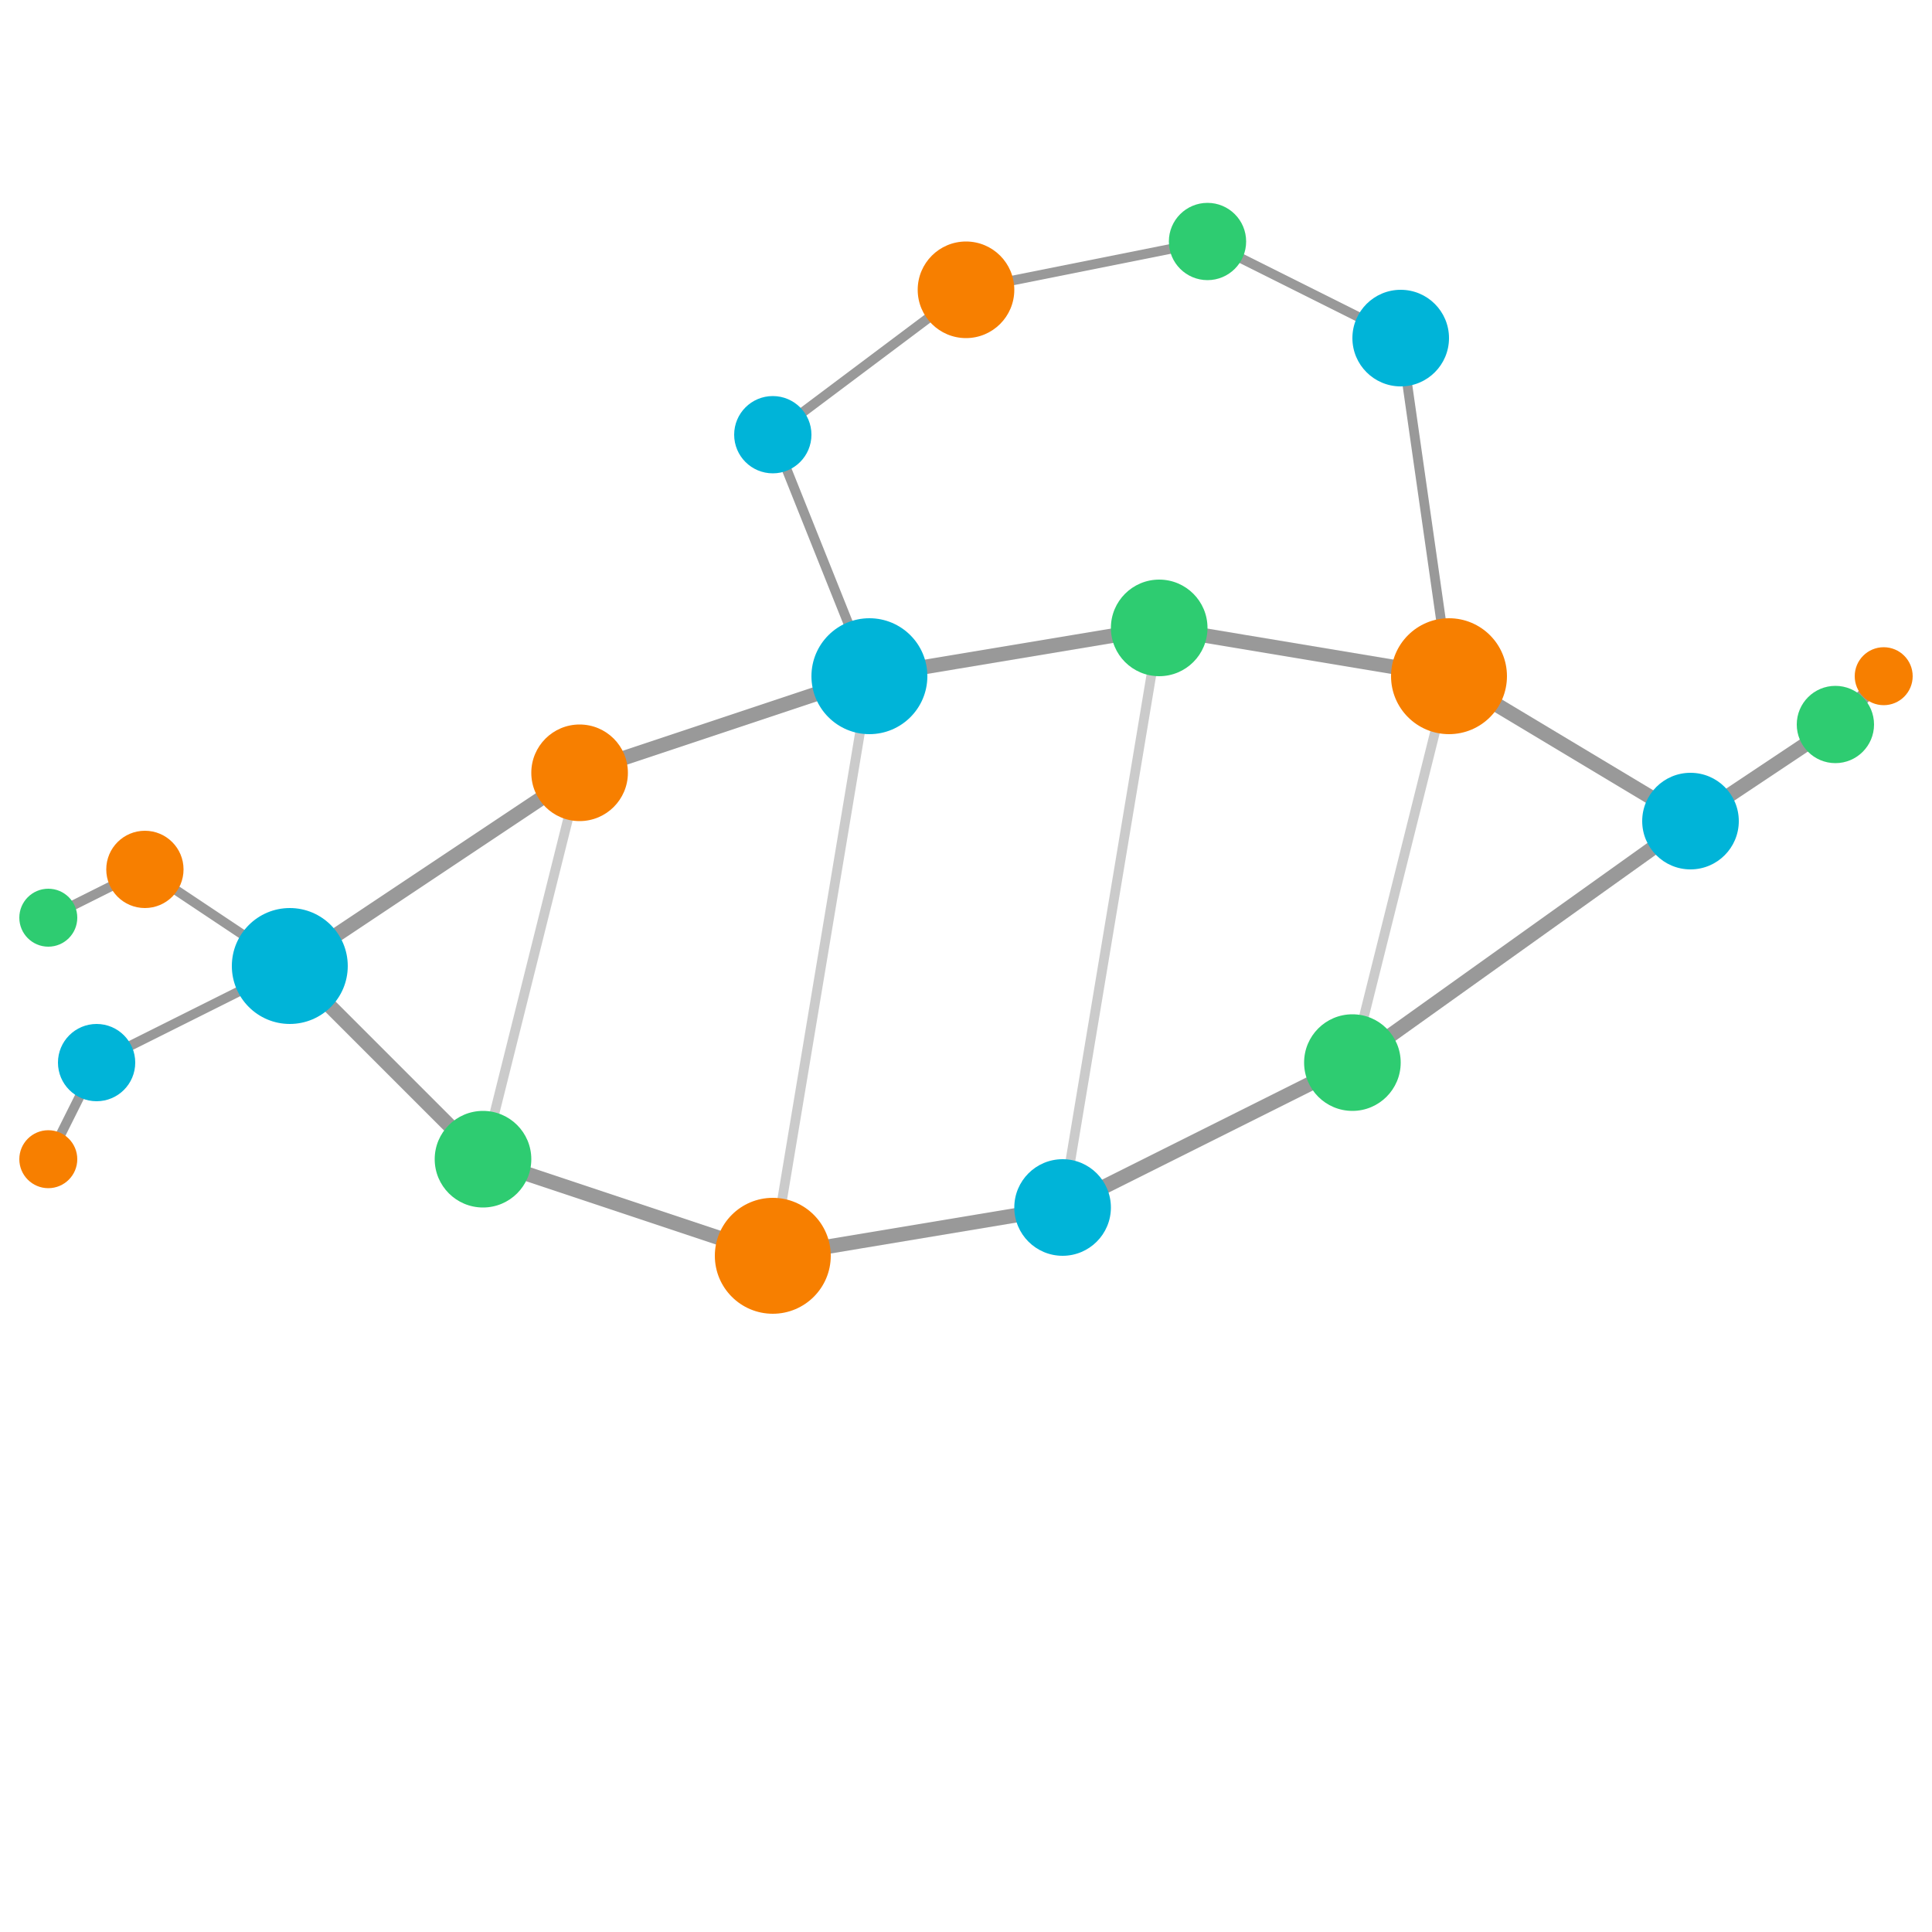 <svg xmlns="http://www.w3.org/2000/svg" viewBox="0 0 200 200">
  <!-- Bird-like shape representing knowledge/wisdom -->
  <!-- Main body connections -->
  <line x1="30" y1="100" x2="60" y2="80" stroke="#999" stroke-width="1.5"/>
  <line x1="60" y1="80" x2="90" y2="70" stroke="#999" stroke-width="1.5"/>
  <line x1="90" y1="70" x2="120" y2="65" stroke="#999" stroke-width="1.5"/>
  <line x1="120" y1="65" x2="150" y2="70" stroke="#999" stroke-width="1.5"/>
  <line x1="150" y1="70" x2="175" y2="85" stroke="#999" stroke-width="1.5"/>
  
  <!-- Head/beak -->
  <line x1="175" y1="85" x2="190" y2="75" stroke="#999" stroke-width="1.5"/>
  <line x1="190" y1="75" x2="195" y2="70" stroke="#999" stroke-width="1.5"/>
  
  <!-- Body curve bottom -->
  <line x1="30" y1="100" x2="50" y2="120" stroke="#999" stroke-width="1.5"/>
  <line x1="50" y1="120" x2="80" y2="130" stroke="#999" stroke-width="1.5"/>
  <line x1="80" y1="130" x2="110" y2="125" stroke="#999" stroke-width="1.5"/>
  <line x1="110" y1="125" x2="140" y2="110" stroke="#999" stroke-width="1.5"/>
  <line x1="140" y1="110" x2="175" y2="85" stroke="#999" stroke-width="1.5"/>
  
  <!-- Wing top -->
  <line x1="90" y1="70" x2="80" y2="45" stroke="#999" stroke-width="1"/>
  <line x1="80" y1="45" x2="100" y2="30" stroke="#999" stroke-width="1"/>
  <line x1="100" y1="30" x2="125" y2="25" stroke="#999" stroke-width="1"/>
  <line x1="125" y1="25" x2="145" y2="35" stroke="#999" stroke-width="1"/>
  <line x1="145" y1="35" x2="150" y2="70" stroke="#999" stroke-width="1"/>
  
  <!-- Tail -->
  <line x1="30" y1="100" x2="15" y2="90" stroke="#999" stroke-width="1"/>
  <line x1="15" y1="90" x2="5" y2="95" stroke="#999" stroke-width="1"/>
  <line x1="30" y1="100" x2="10" y2="110" stroke="#999" stroke-width="1"/>
  <line x1="10" y1="110" x2="5" y2="120" stroke="#999" stroke-width="1"/>
  
  <!-- Cross connections -->
  <line x1="60" y1="80" x2="50" y2="120" stroke="#999" stroke-width="1" opacity="0.5"/>
  <line x1="90" y1="70" x2="80" y2="130" stroke="#999" stroke-width="1" opacity="0.5"/>
  <line x1="120" y1="65" x2="110" y2="125" stroke="#999" stroke-width="1" opacity="0.5"/>
  <line x1="150" y1="70" x2="140" y2="110" stroke="#999" stroke-width="1" opacity="0.5"/>
  
  <!-- Nodes -->
  <circle cx="30" cy="100" r="6" fill="#00b4d8"/>
  <circle cx="60" cy="80" r="5" fill="#f77f00"/>
  <circle cx="90" cy="70" r="6" fill="#00b4d8"/>
  <circle cx="120" cy="65" r="5" fill="#2ecc71"/>
  <circle cx="150" cy="70" r="6" fill="#f77f00"/>
  <circle cx="175" cy="85" r="5" fill="#00b4d8"/>
  <circle cx="190" cy="75" r="4" fill="#2ecc71"/>
  <circle cx="195" cy="70" r="3" fill="#f77f00"/>
  
  <circle cx="50" cy="120" r="5" fill="#2ecc71"/>
  <circle cx="80" cy="130" r="6" fill="#f77f00"/>
  <circle cx="110" cy="125" r="5" fill="#00b4d8"/>
  <circle cx="140" cy="110" r="5" fill="#2ecc71"/>
  
  <circle cx="80" cy="45" r="4" fill="#00b4d8"/>
  <circle cx="100" cy="30" r="5" fill="#f77f00"/>
  <circle cx="125" cy="25" r="4" fill="#2ecc71"/>
  <circle cx="145" cy="35" r="5" fill="#00b4d8"/>
  
  <circle cx="15" cy="90" r="4" fill="#f77f00"/>
  <circle cx="5" cy="95" r="3" fill="#2ecc71"/>
  <circle cx="10" cy="110" r="4" fill="#00b4d8"/>
  <circle cx="5" cy="120" r="3" fill="#f77f00"/>
</svg>
